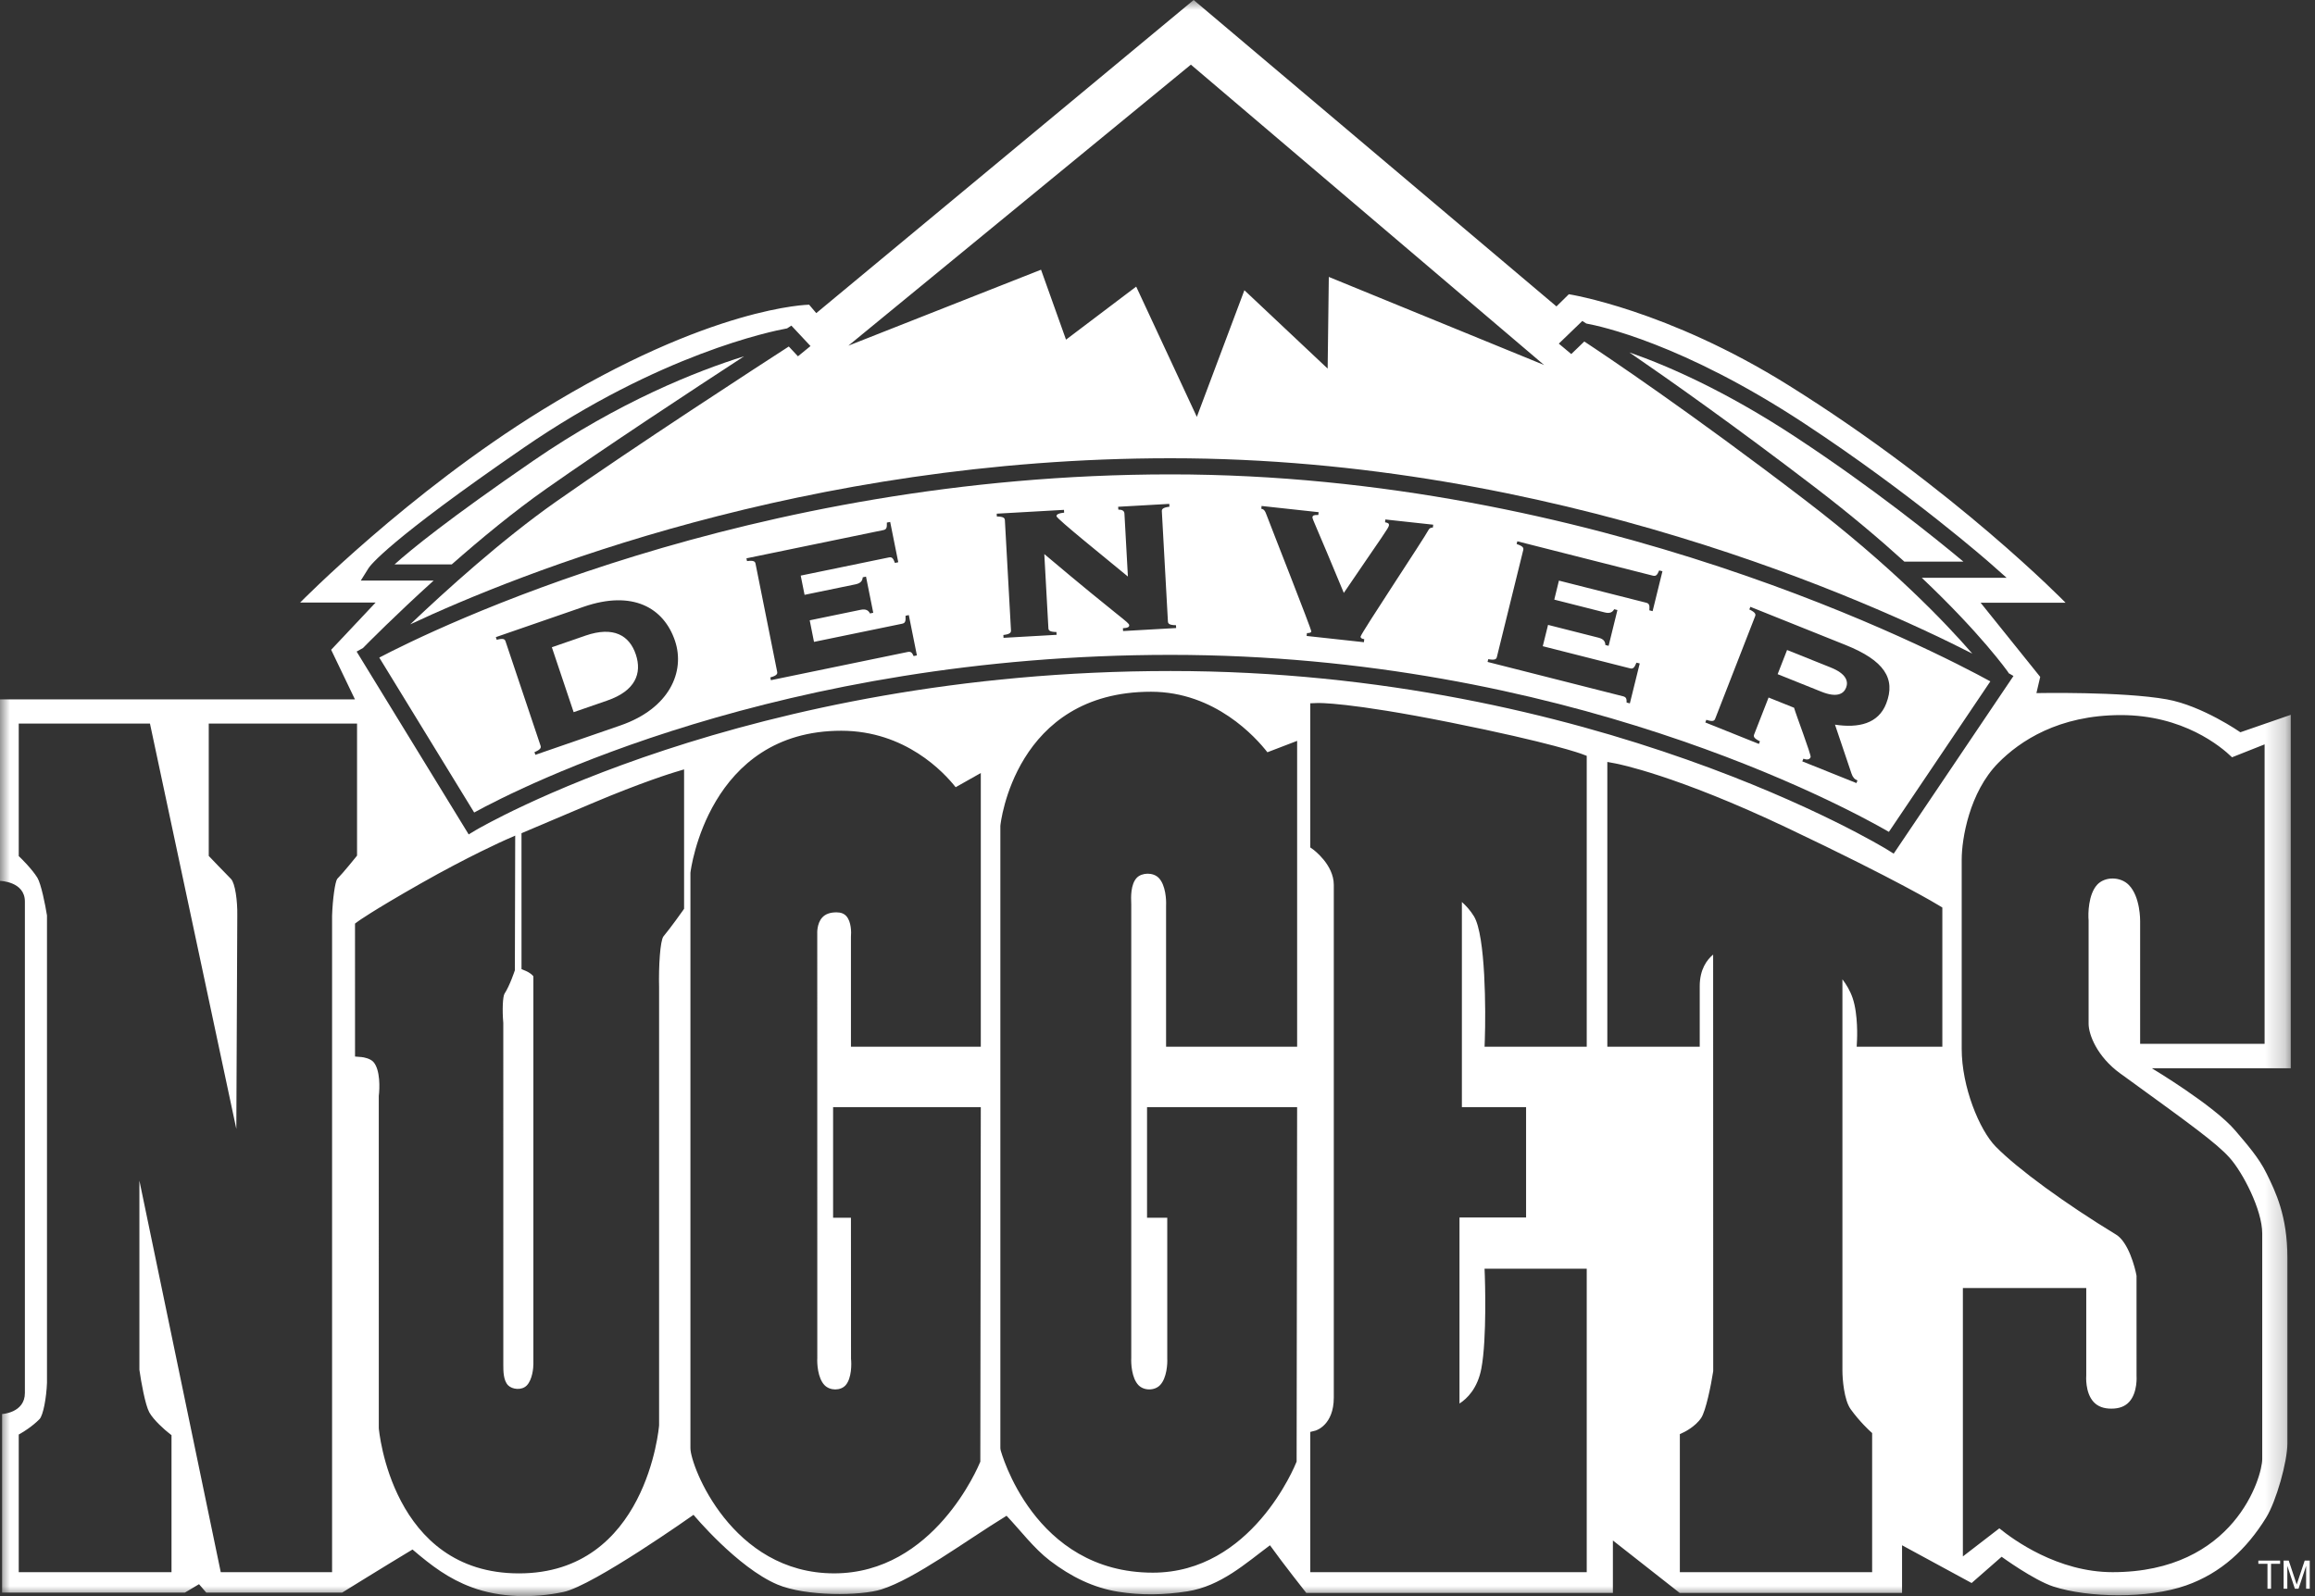 <svg width="116" height="80" viewBox="0 0 116 80" fill="none" xmlns="http://www.w3.org/2000/svg">
<rect x="0" y="0" width="116" height="80" fill="#333333" stroke="none"/>
<path fill-rule="evenodd" clip-rule="evenodd" d="M27.38 24.492C30.357 22.398 34.724 19.527 37.284 17.858C34.926 18.594 31.044 20.121 26.707 23.103C22.505 25.992 20.608 27.533 19.77 28.289H22.636C24.094 27.005 25.756 25.634 27.38 24.492" fill="white"/>
<path fill-rule="evenodd" clip-rule="evenodd" d="M89.962 21.897C86.419 19.567 83.524 18.316 81.645 17.664C83.635 19.028 86.923 21.347 90.967 24.442C92.708 25.775 94.186 27.025 95.424 28.15H98.383C96.964 26.965 93.85 24.454 89.962 21.897" fill="white"/>
<mask id="mask0_19000_5661" style="mask-type:luminance" maskUnits="userSpaceOnUse" x="0" y="0" width="115" height="80">
<path fill-rule="evenodd" clip-rule="evenodd" d="M0 0H114.786V80H0V0Z" fill="white"/>
</mask>
<g mask="url(#mask0_19000_5661)">
<path fill-rule="evenodd" clip-rule="evenodd" d="M113.356 73.13C113.356 74.012 111.974 78.799 105.857 78.799C103.113 78.799 100.882 77.173 100.183 76.602L98.356 78.01V64.558H104.538V68.928C104.536 68.966 104.472 69.795 104.906 70.267C105.115 70.493 105.406 70.603 105.797 70.603C106.19 70.603 106.481 70.492 106.69 70.264C107.12 69.795 107.059 68.967 107.058 68.96L107.057 63.94C106.985 63.535 106.652 62.256 106.033 61.88C103.475 60.323 101.108 58.594 100.006 57.474C99.18 56.636 98.297 54.466 98.297 52.573V43.082C98.297 42.05 98.679 39.712 100.126 38.242C101.205 37.147 103.148 35.841 106.275 35.841C109.39 35.841 111.282 37.411 111.843 37.956L113.475 37.309V52.317H107.238V46.165C107.238 46.146 107.254 44.951 106.673 44.358C106.25 43.925 105.466 43.924 105.081 44.348C104.641 44.832 104.624 45.8 104.656 46.132V51.313C104.656 51.853 105.079 52.961 106.241 53.803L106.546 54.023C109.827 56.402 111.056 57.292 111.717 58.023C112.37 58.746 113.356 60.63 113.356 61.824V73.13ZM97.327 52.463H93.035L93.053 52.096C93.054 52.084 93.114 50.855 92.833 50.026C92.705 49.65 92.51 49.332 92.32 49.085V68.716C92.321 69.09 92.395 70.16 92.732 70.629C93.179 71.252 93.689 71.718 93.695 71.722L93.809 71.826V78.8H84.174V71.879L84.375 71.785C84.382 71.782 84.947 71.514 85.245 71.064C85.475 70.715 85.736 69.443 85.846 68.723L85.842 47.845C85.529 48.105 85.17 48.587 85.17 49.43V52.463H80.54V38.189L80.951 38.266C81.073 38.289 83.981 38.849 89.559 41.497C95.114 44.135 97.08 45.335 97.16 45.385L97.327 45.487V52.463ZM79.508 52.463H74.389L74.402 52.102C74.45 50.712 74.447 46.892 73.856 45.924C73.671 45.621 73.448 45.383 73.252 45.209V55.491H76.469V61.023H73.132V70.347C73.514 70.102 74.038 69.591 74.228 68.59C74.515 67.085 74.403 63.983 74.402 63.952L74.388 63.59H79.508V78.799H65.656V71.77L65.919 71.703C65.951 71.693 66.834 71.427 66.834 70.046V44.351C66.834 43.333 65.811 42.587 65.802 42.579L65.656 42.476V35.25L65.991 35.237C66.049 35.232 67.569 35.187 72.673 36.21C77.767 37.232 79.225 37.776 79.283 37.799L79.508 37.884V52.463ZM58.66 33.632C37.386 33.632 23.961 41.536 23.828 41.615L23.485 41.822L17.87 32.658L18.187 32.48C18.392 32.271 19.794 30.85 21.73 29.098H18.079L18.466 28.479C18.544 28.355 19.422 27.13 26.25 22.435C33.072 17.745 38.659 16.6 39.439 16.459L39.654 16.32L40.613 17.345L39.983 17.858L39.525 17.367C38.113 18.28 31.767 22.396 27.846 25.155C25.142 27.057 22.329 29.605 20.554 31.294C25.956 28.764 40.336 22.968 58.66 22.968C77.919 22.968 93.781 30.185 98.829 32.76C97.441 31.161 94.752 28.358 90.474 25.084C84.689 20.657 80.462 17.826 79.386 17.116L78.733 17.746L78.109 17.223L79.287 16.087L79.487 16.216C80.153 16.336 84.303 17.206 90.407 21.221C95.791 24.762 99.709 28.217 99.748 28.251L100.547 28.959H96.296C99.252 31.757 100.568 33.609 100.645 33.721L100.632 33.73L100.891 33.881L94.889 42.786L94.558 42.579C94.414 42.49 79.915 33.632 58.66 33.632V33.632ZM64.997 52.463H58.43V45.38C58.445 45.105 58.409 44.369 58.07 44.01C57.783 43.706 57.212 43.734 56.962 43.996C56.646 44.324 56.673 45.003 56.682 45.225L56.685 45.319V68.066C56.67 68.338 56.705 69.064 57.041 69.42C57.317 69.712 57.858 69.712 58.132 69.42C58.469 69.064 58.504 68.338 58.489 68.088V61.033H57.476V55.491H64.996L64.971 73.258C64.882 73.485 62.714 78.824 57.765 78.824C51.784 78.824 50.151 72.733 50.137 72.671L50.126 72.585V41.389C50.134 41.289 50.852 34.671 57.675 34.671C60.885 34.671 62.928 36.962 63.507 37.704L64.997 37.133V52.463ZM49.146 52.463H42.639V46.952C42.66 46.73 42.658 46.194 42.409 45.918C42.294 45.79 42.132 45.728 41.915 45.728C41.594 45.728 41.361 45.812 41.202 45.985C40.919 46.293 40.951 46.796 40.951 46.8L40.953 68.066C40.937 68.337 40.973 69.063 41.309 69.419C41.583 69.711 42.121 69.714 42.373 69.428C42.682 69.078 42.67 68.341 42.643 68.109L42.639 61.033H41.745V55.49H49.146L49.122 73.261C49.029 73.489 46.801 78.859 41.796 78.859C36.67 78.859 34.596 73.478 34.596 72.584V43.746C34.605 43.636 35.484 36.626 42.155 36.626C45.365 36.628 47.292 38.705 47.886 39.456L49.146 38.745V52.463ZM34.278 45.551L34.214 45.642C34.189 45.676 33.605 46.505 33.243 46.935C33.08 47.151 32.999 48.427 33.026 49.482V71.438C33.02 71.538 32.392 78.86 26.003 78.86C19.617 78.86 18.987 71.657 18.981 71.585L18.98 54.932C19.027 54.559 19.062 53.624 18.712 53.228C18.555 53.053 18.226 52.991 18.112 52.981L17.79 52.955L17.789 46.291L17.93 46.187C17.958 46.166 18.63 45.675 21.064 44.291C23.495 42.908 25.309 42.105 25.327 42.097L25.816 41.882L25.799 48.632C25.789 48.662 25.543 49.404 25.282 49.802C25.191 49.943 25.162 50.631 25.219 51.273L25.22 68.414C25.22 68.706 25.219 69.191 25.462 69.436C25.666 69.639 26.139 69.703 26.395 69.441C26.678 69.153 26.73 68.549 26.727 68.36V48.946C26.715 48.887 26.534 48.742 26.347 48.664L26.132 48.575L26.131 41.762L29.622 40.282C32.172 39.199 33.762 38.717 33.829 38.698L34.278 38.563V45.551ZM16.896 44.053C16.791 44.2 16.667 45.064 16.64 45.896V78.8H11.062L6.985 59.174V68.655C7.068 69.257 7.279 70.419 7.479 70.785C7.695 71.178 8.26 71.671 8.46 71.827L8.594 71.932V78.8H0.939V71.901L1.111 71.8C1.118 71.798 1.6 71.515 1.977 71.132C2.17 70.936 2.328 70.03 2.354 69.308V45.883C2.269 45.347 2.059 44.298 1.871 43.989C1.598 43.55 1.05 43.016 1.045 43.011L0.939 42.908V36.265H7.514L11.842 56.583L11.89 45.882C11.903 45.166 11.785 44.267 11.573 44.052C11.124 43.598 10.556 43 10.556 43L10.46 42.9V36.265H17.891V42.883L17.816 42.978C17.79 43.01 17.203 43.741 16.896 44.053V44.053ZM59.673 3.24L77.371 18.294L66.584 13.88L66.526 18.475L62.354 14.547L59.971 20.894L56.932 14.365L53.416 17.024L52.164 13.518L42.509 17.326L59.673 3.24ZM114.617 72.341V63.04C114.617 60.947 114.027 59.737 113.574 58.817C113.177 58.008 112.587 57.354 112.007 56.667C110.945 55.411 107.823 53.542 107.823 53.542H114.786V35.828L112.261 36.702C112.261 36.702 110.355 35.374 108.583 35.054C106.352 34.651 102.041 34.739 102.041 34.739L102.231 33.927L99.244 30.209H103.501C103.501 30.209 97.967 24.521 89.618 19.31C83.539 15.513 78.612 14.747 78.612 14.747L77.991 15.358L59.812 0L40.902 15.694L40.543 15.272C40.543 15.272 35.627 15.332 27.136 20.569C20.452 24.692 15.039 30.201 15.039 30.201H18.821L16.593 32.568L17.785 35.053H-0.001V44.152C-0.001 44.152 1.247 44.17 1.247 45.188V69.819C1.247 70.817 0.105 70.873 0.105 70.873V79.823H9.265L9.973 79.402L10.336 79.823H17.145C17.145 79.823 19.211 78.54 20.67 77.663C21.625 78.479 22.478 79.127 23.636 79.556C25.057 80.084 26.72 80.112 28.229 79.793C29.738 79.474 34.751 75.925 34.751 75.925C34.751 75.925 36.943 78.56 38.947 79.415C40.366 80.021 43.136 79.991 44.167 79.662C45.852 79.127 48.321 77.271 50.437 75.972C51.119 76.69 51.805 77.608 52.614 78.225C53.662 79.023 54.772 79.578 56.042 79.782C57.17 79.961 58.31 79.948 59.5 79.76C61.17 79.498 62.414 78.36 63.636 77.451C64.261 78.33 65.455 79.839 65.455 79.839H80.819V77.211L84.165 79.839H95.308V77.451L98.794 79.343L100.297 78.027C100.297 78.027 101.915 79.204 102.895 79.521C104.634 80.082 107.614 80.144 109.545 79.462C111.293 78.846 112.574 77.646 113.554 76.061C114.058 75.244 114.617 73.261 114.617 72.341V72.341Z" fill="white"/>
</g>
<path fill-rule="evenodd" clip-rule="evenodd" d="M91.737 33.457L89.547 32.579L89.074 33.79L91.265 34.669C92.033 34.978 92.38 34.786 92.505 34.466C92.629 34.147 92.507 33.765 91.737 33.457" fill="white"/>
<path fill-rule="evenodd" clip-rule="evenodd" d="M91.948 36.321L92.773 38.767C92.835 38.958 92.93 39.06 93.074 39.117L93.022 39.249L90.31 38.161L90.362 38.029C90.55 38.092 90.676 38.078 90.727 37.946C90.766 37.847 89.976 35.772 89.897 35.473L88.62 34.961L87.897 36.811C87.86 36.911 87.869 37.002 88.187 37.155L88.135 37.287L85.449 36.21L85.501 36.078C85.834 36.188 85.905 36.125 85.944 36.026L87.945 30.89C87.983 30.792 87.975 30.699 87.656 30.547L87.707 30.415L92.478 32.328C94.407 33.101 95.004 34.004 94.515 35.261C94.122 36.275 93.129 36.5 91.948 36.321V36.321ZM82.809 30.632L82.646 30.59C82.67 30.316 82.631 30.245 82.48 30.207L78.115 29.101L77.882 30.054L80.409 30.695C80.681 30.765 80.805 30.674 80.884 30.535L81.046 30.576L80.604 32.37L80.441 32.328C80.436 32.169 80.37 32.03 80.096 31.961L77.57 31.32L77.305 32.389L81.669 33.496C81.82 33.534 81.888 33.49 82 33.214L82.164 33.253L81.669 35.254L81.507 35.213C81.514 35.007 81.475 34.937 81.325 34.898L74.539 33.177L74.574 33.038C74.919 33.102 74.981 33.032 75.006 32.928L76.326 27.572C76.351 27.467 76.33 27.377 75.996 27.268L76.03 27.13L82.815 28.851C82.964 28.889 83.033 28.845 83.138 28.591L83.302 28.631L82.809 30.632ZM71.799 26.44C71.686 26.451 71.627 26.468 71.575 26.569C71.395 26.931 68.193 31.743 68.176 31.908C68.168 31.967 68.234 32.021 68.36 32.036L68.343 32.188L65.473 31.875L65.488 31.733C65.656 31.727 65.701 31.697 65.707 31.65C65.718 31.544 63.728 26.512 63.487 25.866C63.389 25.592 63.34 25.528 63.202 25.5L63.215 25.36L66.074 25.671L66.058 25.812C65.834 25.801 65.772 25.841 65.764 25.924C65.754 26.017 65.933 26.323 67.336 29.718C69.324 26.789 69.583 26.471 69.598 26.329C69.606 26.247 69.568 26.207 69.402 26.178L69.418 26.037L71.815 26.298L71.799 26.44ZM56.275 31.629L56.267 31.487C56.519 31.473 56.587 31.421 56.582 31.338C56.573 31.184 56.215 31.051 52.328 27.77L52.533 31.486C52.539 31.591 52.584 31.673 52.935 31.677L52.945 31.818L50.285 31.969L50.277 31.827C50.625 31.785 50.663 31.699 50.658 31.593L50.353 26.078C50.347 25.972 50.301 25.892 49.95 25.888L49.943 25.746L53.314 25.555L53.322 25.696C53.001 25.727 52.935 25.802 52.939 25.873C52.947 26.003 55.487 28.042 56.517 28.897L56.343 25.739C56.335 25.596 56.221 25.543 56.037 25.542L56.029 25.4L58.591 25.255L58.597 25.397C58.249 25.441 58.211 25.526 58.218 25.632L58.522 31.145C58.529 31.252 58.575 31.332 58.926 31.336L58.934 31.478L56.275 31.629ZM45.78 32.883C45.699 32.694 45.633 32.648 45.481 32.678L38.627 34.092L38.6 33.953C38.938 33.86 38.963 33.769 38.941 33.664L37.858 28.253C37.838 28.149 37.78 28.076 37.431 28.123L37.403 27.984L44.257 26.57C44.409 26.54 44.452 26.469 44.439 26.193L44.605 26.16L45.01 28.18L44.844 28.215C44.75 27.956 44.683 27.909 44.532 27.941L40.122 28.85L40.315 29.814L42.871 29.287C43.145 29.229 43.217 29.094 43.23 28.935L43.394 28.901L43.757 30.713L43.592 30.747C43.521 30.604 43.401 30.508 43.126 30.564L40.573 31.091L40.788 32.172L45.199 31.263C45.349 31.231 45.393 31.162 45.375 30.863L45.539 30.828L45.944 32.849L45.78 32.883ZM31.086 36.361L26.827 37.833L26.781 37.699C27.106 37.562 27.118 37.469 27.084 37.369L25.33 32.141C25.296 32.04 25.229 31.977 24.89 32.067L24.845 31.934L29.25 30.411C31.692 29.568 33.263 30.452 33.824 32.123C34.339 33.66 33.554 35.509 31.086 36.361V36.361ZM99.732 34.151C97.011 32.658 79.918 23.777 58.66 23.777C37.449 23.777 21.592 31.602 19.005 32.959L23.76 40.724C26.02 39.484 39.069 32.823 58.66 32.823C78.361 32.823 92.339 40.364 94.649 41.694L99.732 34.151Z" fill="white"/>
<path fill-rule="evenodd" clip-rule="evenodd" d="M29.337 31.858L27.652 32.441L28.744 35.695L30.43 35.112C31.835 34.626 32.179 33.755 31.86 32.803C31.54 31.848 30.744 31.373 29.337 31.858" fill="white"/>
<path fill-rule="evenodd" clip-rule="evenodd" d="M113.161 78.38H113.619V79.629H113.798V78.38H114.252V78.219H113.161V78.38Z" fill="white"/>
<path fill-rule="evenodd" clip-rule="evenodd" d="M115.484 78.219L115.083 79.419L114.684 78.219H114.428V79.629H114.613V78.484L114.992 79.629H115.175L115.555 78.484V79.629H115.737V78.219H115.484Z" fill="white"/>
</svg>
